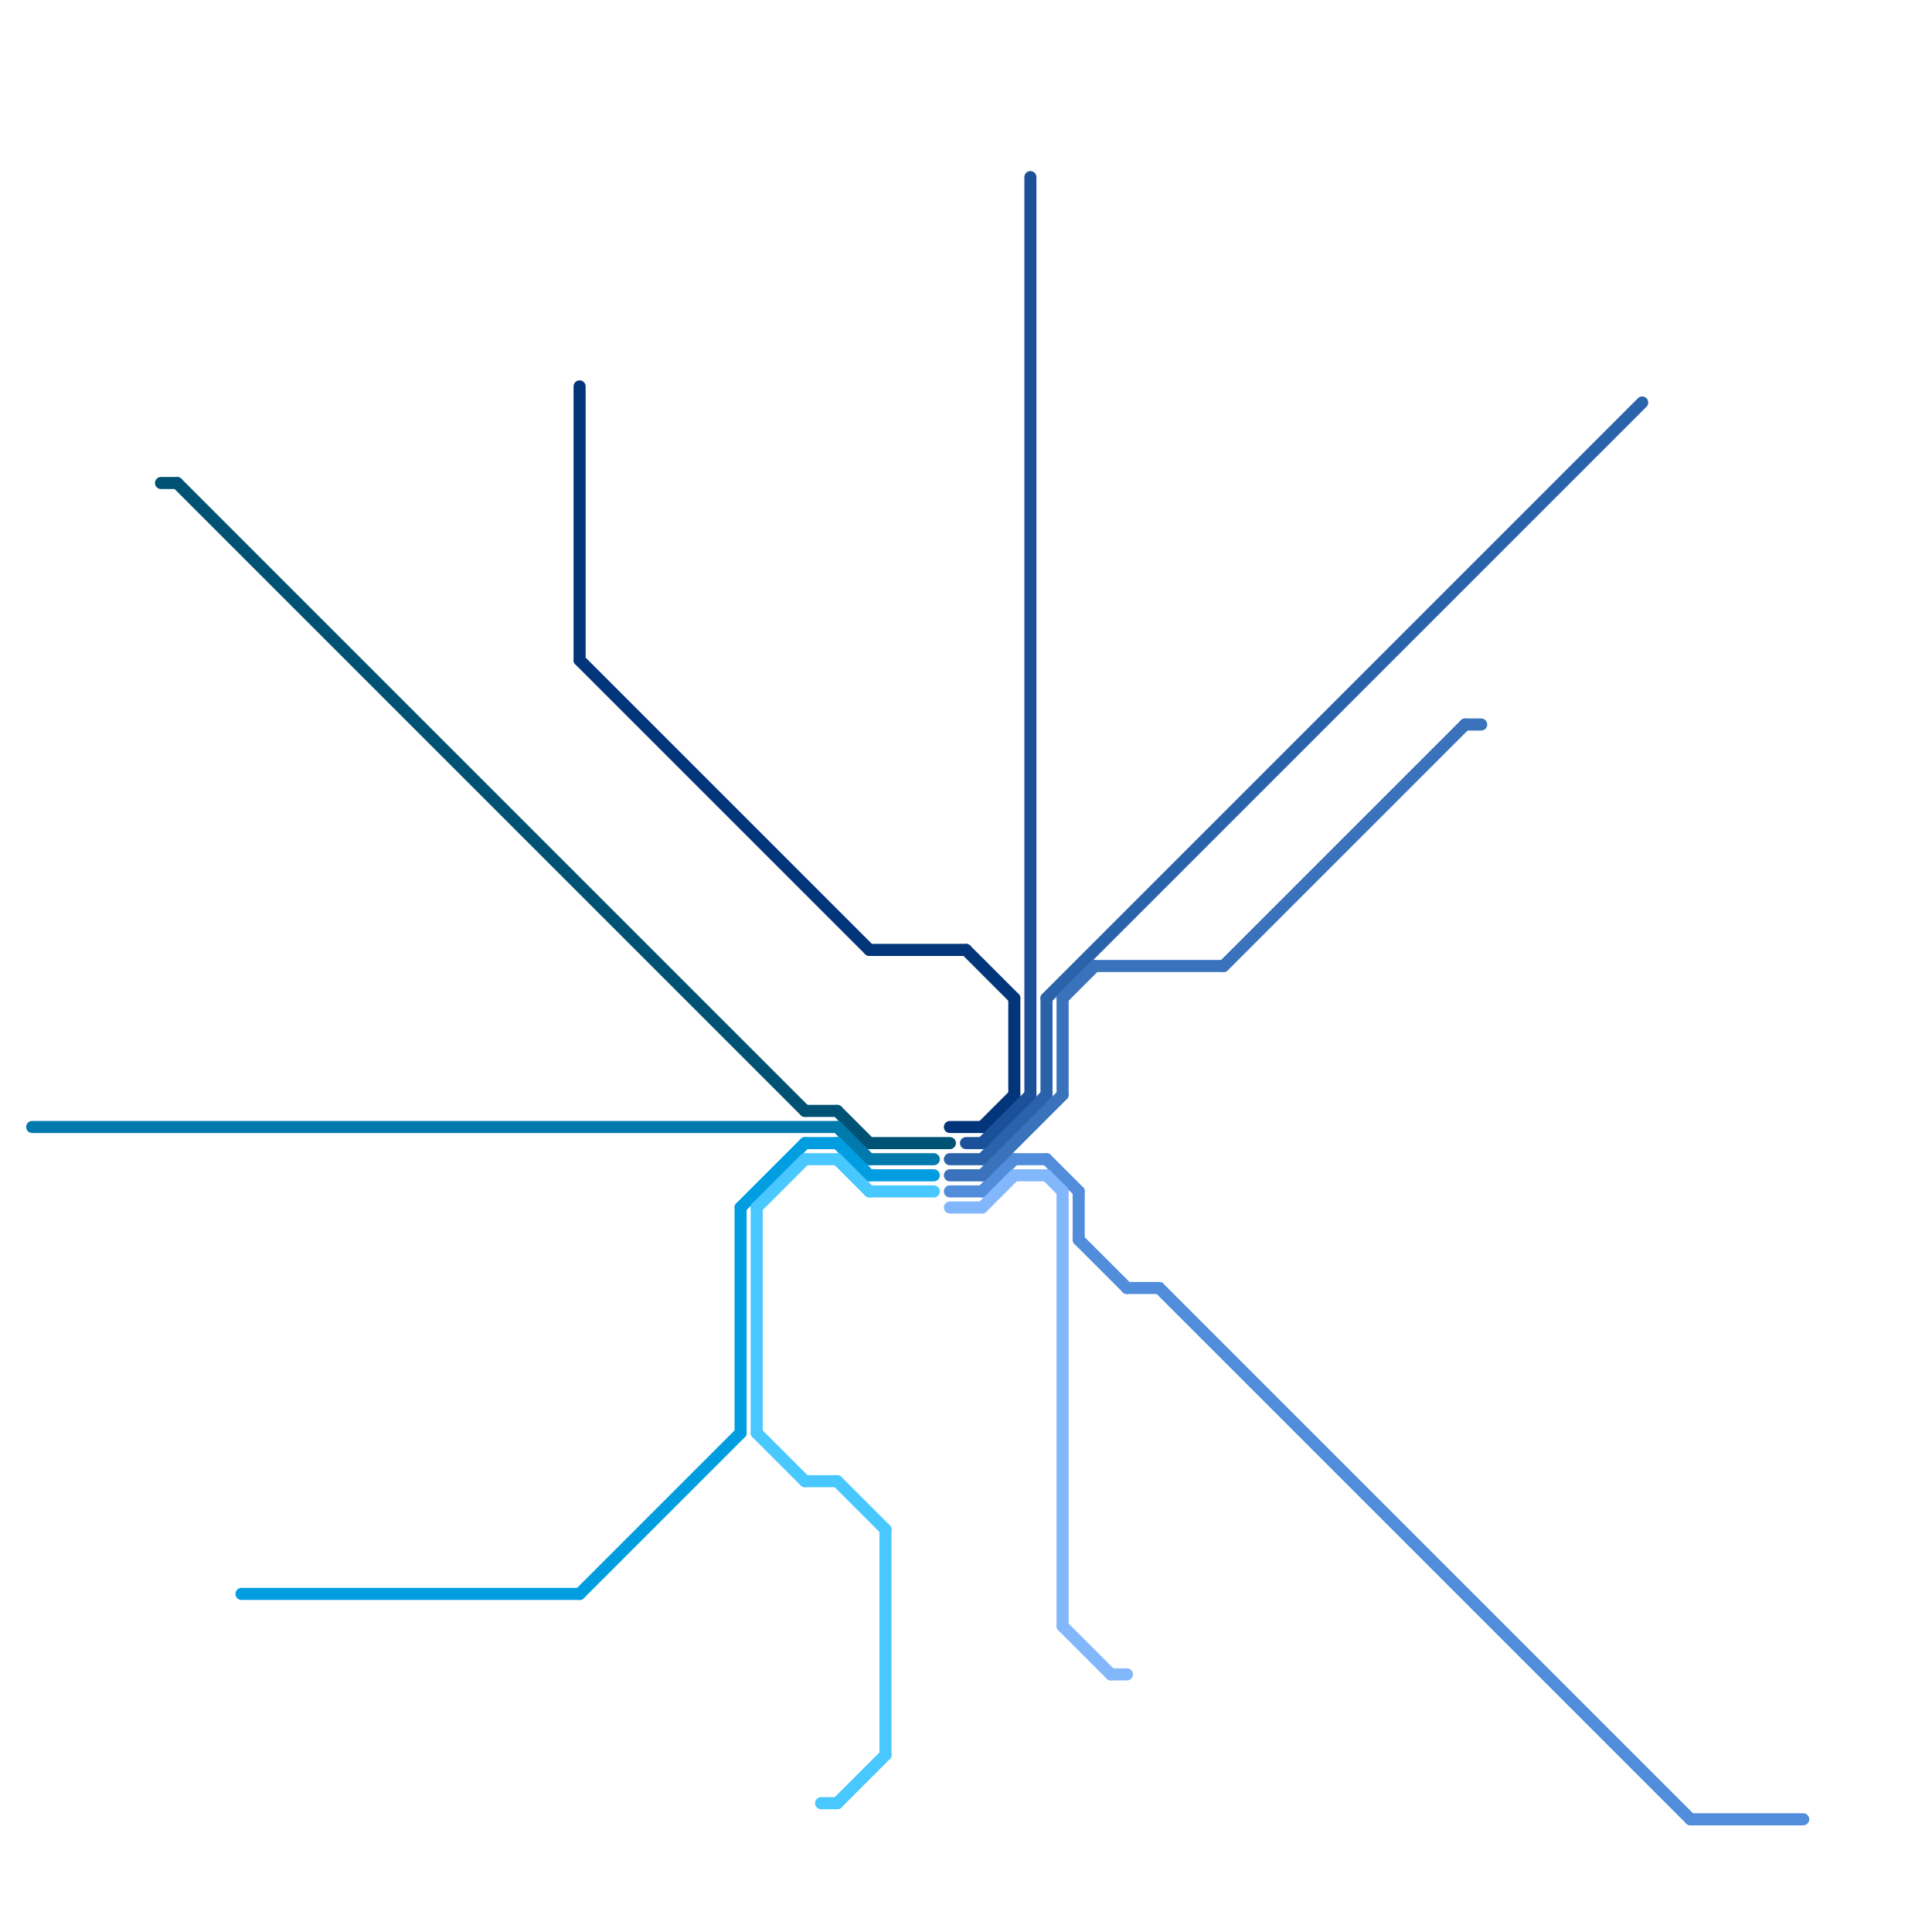 
<svg version="1.1" xmlns="http://www.w3.org/2000/svg" viewBox="0 0 120 120">
<style>text { font: 1px Helvetica; font-weight: 600; white-space: pre; dominant-baseline: central; } line { stroke-width: 0.75; fill: none; stroke-linecap: round; stroke-linejoin: round; } .c0 { stroke: #005275 } .c1 { stroke: #0079ad } .c2 { stroke: #518ddb } .c3 { stroke: #2b63ab } .c4 { stroke: #009de0 } .c5 { stroke: #023579 } .c6 { stroke: #48c8fe } .c7 { stroke: #3a72bb } .c8 { stroke: #83b7fc } .c9 { stroke: #1b5198 }</style><defs><g id="csm-005275"><circle r="0.4" fill="#005275"/><circle r="0.2" fill="#fff"/></g><g id="csm-0079ad"><circle r="0.4" fill="#0079ad"/><circle r="0.2" fill="#fff"/></g><g id="csm-518ddb"><circle r="0.4" fill="#518ddb"/><circle r="0.2" fill="#fff"/></g><g id="csm-2b63ab"><circle r="0.4" fill="#2b63ab"/><circle r="0.2" fill="#fff"/></g><g id="csm-009de0"><circle r="0.4" fill="#009de0"/><circle r="0.2" fill="#fff"/></g><g id="csm-023579"><circle r="0.4" fill="#023579"/><circle r="0.2" fill="#fff"/></g><g id="csm-48c8fe"><circle r="0.4" fill="#48c8fe"/><circle r="0.2" fill="#fff"/></g><g id="csm-1b5198"><circle r="0.4" fill="#1b5198"/><circle r="0.2" fill="#fff"/></g><g id="csm-83b7fc"><circle r="0.4" fill="#83b7fc"/><circle r="0.2" fill="#fff"/></g><g id="csm-3a72bb"><circle r="0.4" fill="#3a72bb"/><circle r="0.2" fill="#fff"/></g></defs><line class="c0" x1="10" y1="30" x2="11" y2="30"/><line class="c0" x1="52" y1="69" x2="54" y2="71"/><line class="c0" x1="11" y1="30" x2="50" y2="69"/><line class="c0" x1="50" y1="69" x2="52" y2="69"/><line class="c0" x1="54" y1="71" x2="59" y2="71"/><line class="c1" x1="52" y1="70" x2="54" y2="72"/><line class="c1" x1="54" y1="72" x2="58" y2="72"/><line class="c1" x1="2" y1="70" x2="52" y2="70"/><line class="c2" x1="105" y1="113" x2="112" y2="113"/><line class="c2" x1="67" y1="74" x2="67" y2="77"/><line class="c2" x1="61" y1="74" x2="63" y2="72"/><line class="c2" x1="67" y1="77" x2="70" y2="80"/><line class="c2" x1="70" y1="80" x2="72" y2="80"/><line class="c2" x1="72" y1="80" x2="105" y2="113"/><line class="c2" x1="65" y1="72" x2="67" y2="74"/><line class="c2" x1="59" y1="74" x2="61" y2="74"/><line class="c2" x1="63" y1="72" x2="65" y2="72"/><line class="c3" x1="59" y1="72" x2="61" y2="72"/><line class="c3" x1="65" y1="62" x2="65" y2="68"/><line class="c3" x1="61" y1="72" x2="65" y2="68"/><line class="c3" x1="65" y1="62" x2="102" y2="25"/><line class="c4" x1="52" y1="71" x2="54" y2="73"/><line class="c4" x1="46" y1="75" x2="50" y2="71"/><line class="c4" x1="54" y1="73" x2="58" y2="73"/><line class="c4" x1="50" y1="71" x2="52" y2="71"/><line class="c4" x1="36" y1="99" x2="46" y2="89"/><line class="c4" x1="46" y1="75" x2="46" y2="89"/><line class="c4" x1="15" y1="99" x2="36" y2="99"/><line class="c5" x1="59" y1="70" x2="61" y2="70"/><line class="c5" x1="61" y1="70" x2="63" y2="68"/><line class="c5" x1="54" y1="59" x2="60" y2="59"/><line class="c5" x1="63" y1="62" x2="63" y2="68"/><line class="c5" x1="36" y1="41" x2="54" y2="59"/><line class="c5" x1="60" y1="59" x2="63" y2="62"/><line class="c5" x1="36" y1="24" x2="36" y2="41"/><line class="c6" x1="47" y1="75" x2="47" y2="89"/><line class="c6" x1="50" y1="92" x2="52" y2="92"/><line class="c6" x1="54" y1="74" x2="58" y2="74"/><line class="c6" x1="55" y1="95" x2="55" y2="109"/><line class="c6" x1="50" y1="72" x2="52" y2="72"/><line class="c6" x1="52" y1="92" x2="55" y2="95"/><line class="c6" x1="52" y1="112" x2="55" y2="109"/><line class="c6" x1="47" y1="89" x2="50" y2="92"/><line class="c6" x1="47" y1="75" x2="50" y2="72"/><line class="c6" x1="52" y1="72" x2="54" y2="74"/><line class="c6" x1="51" y1="112" x2="52" y2="112"/><line class="c7" x1="68" y1="60" x2="76" y2="60"/><line class="c7" x1="61" y1="73" x2="66" y2="68"/><line class="c7" x1="91" y1="45" x2="92" y2="45"/><line class="c7" x1="66" y1="62" x2="66" y2="68"/><line class="c7" x1="76" y1="60" x2="91" y2="45"/><line class="c7" x1="59" y1="73" x2="61" y2="73"/><line class="c7" x1="66" y1="62" x2="68" y2="60"/><line class="c8" x1="63" y1="73" x2="65" y2="73"/><line class="c8" x1="69" y1="104" x2="70" y2="104"/><line class="c8" x1="65" y1="73" x2="66" y2="74"/><line class="c8" x1="66" y1="101" x2="69" y2="104"/><line class="c8" x1="61" y1="75" x2="63" y2="73"/><line class="c8" x1="66" y1="74" x2="66" y2="101"/><line class="c8" x1="59" y1="75" x2="61" y2="75"/><line class="c9" x1="60" y1="71" x2="61" y2="71"/><line class="c9" x1="64" y1="11" x2="64" y2="68"/><line class="c9" x1="61" y1="71" x2="64" y2="68"/>
</svg>
